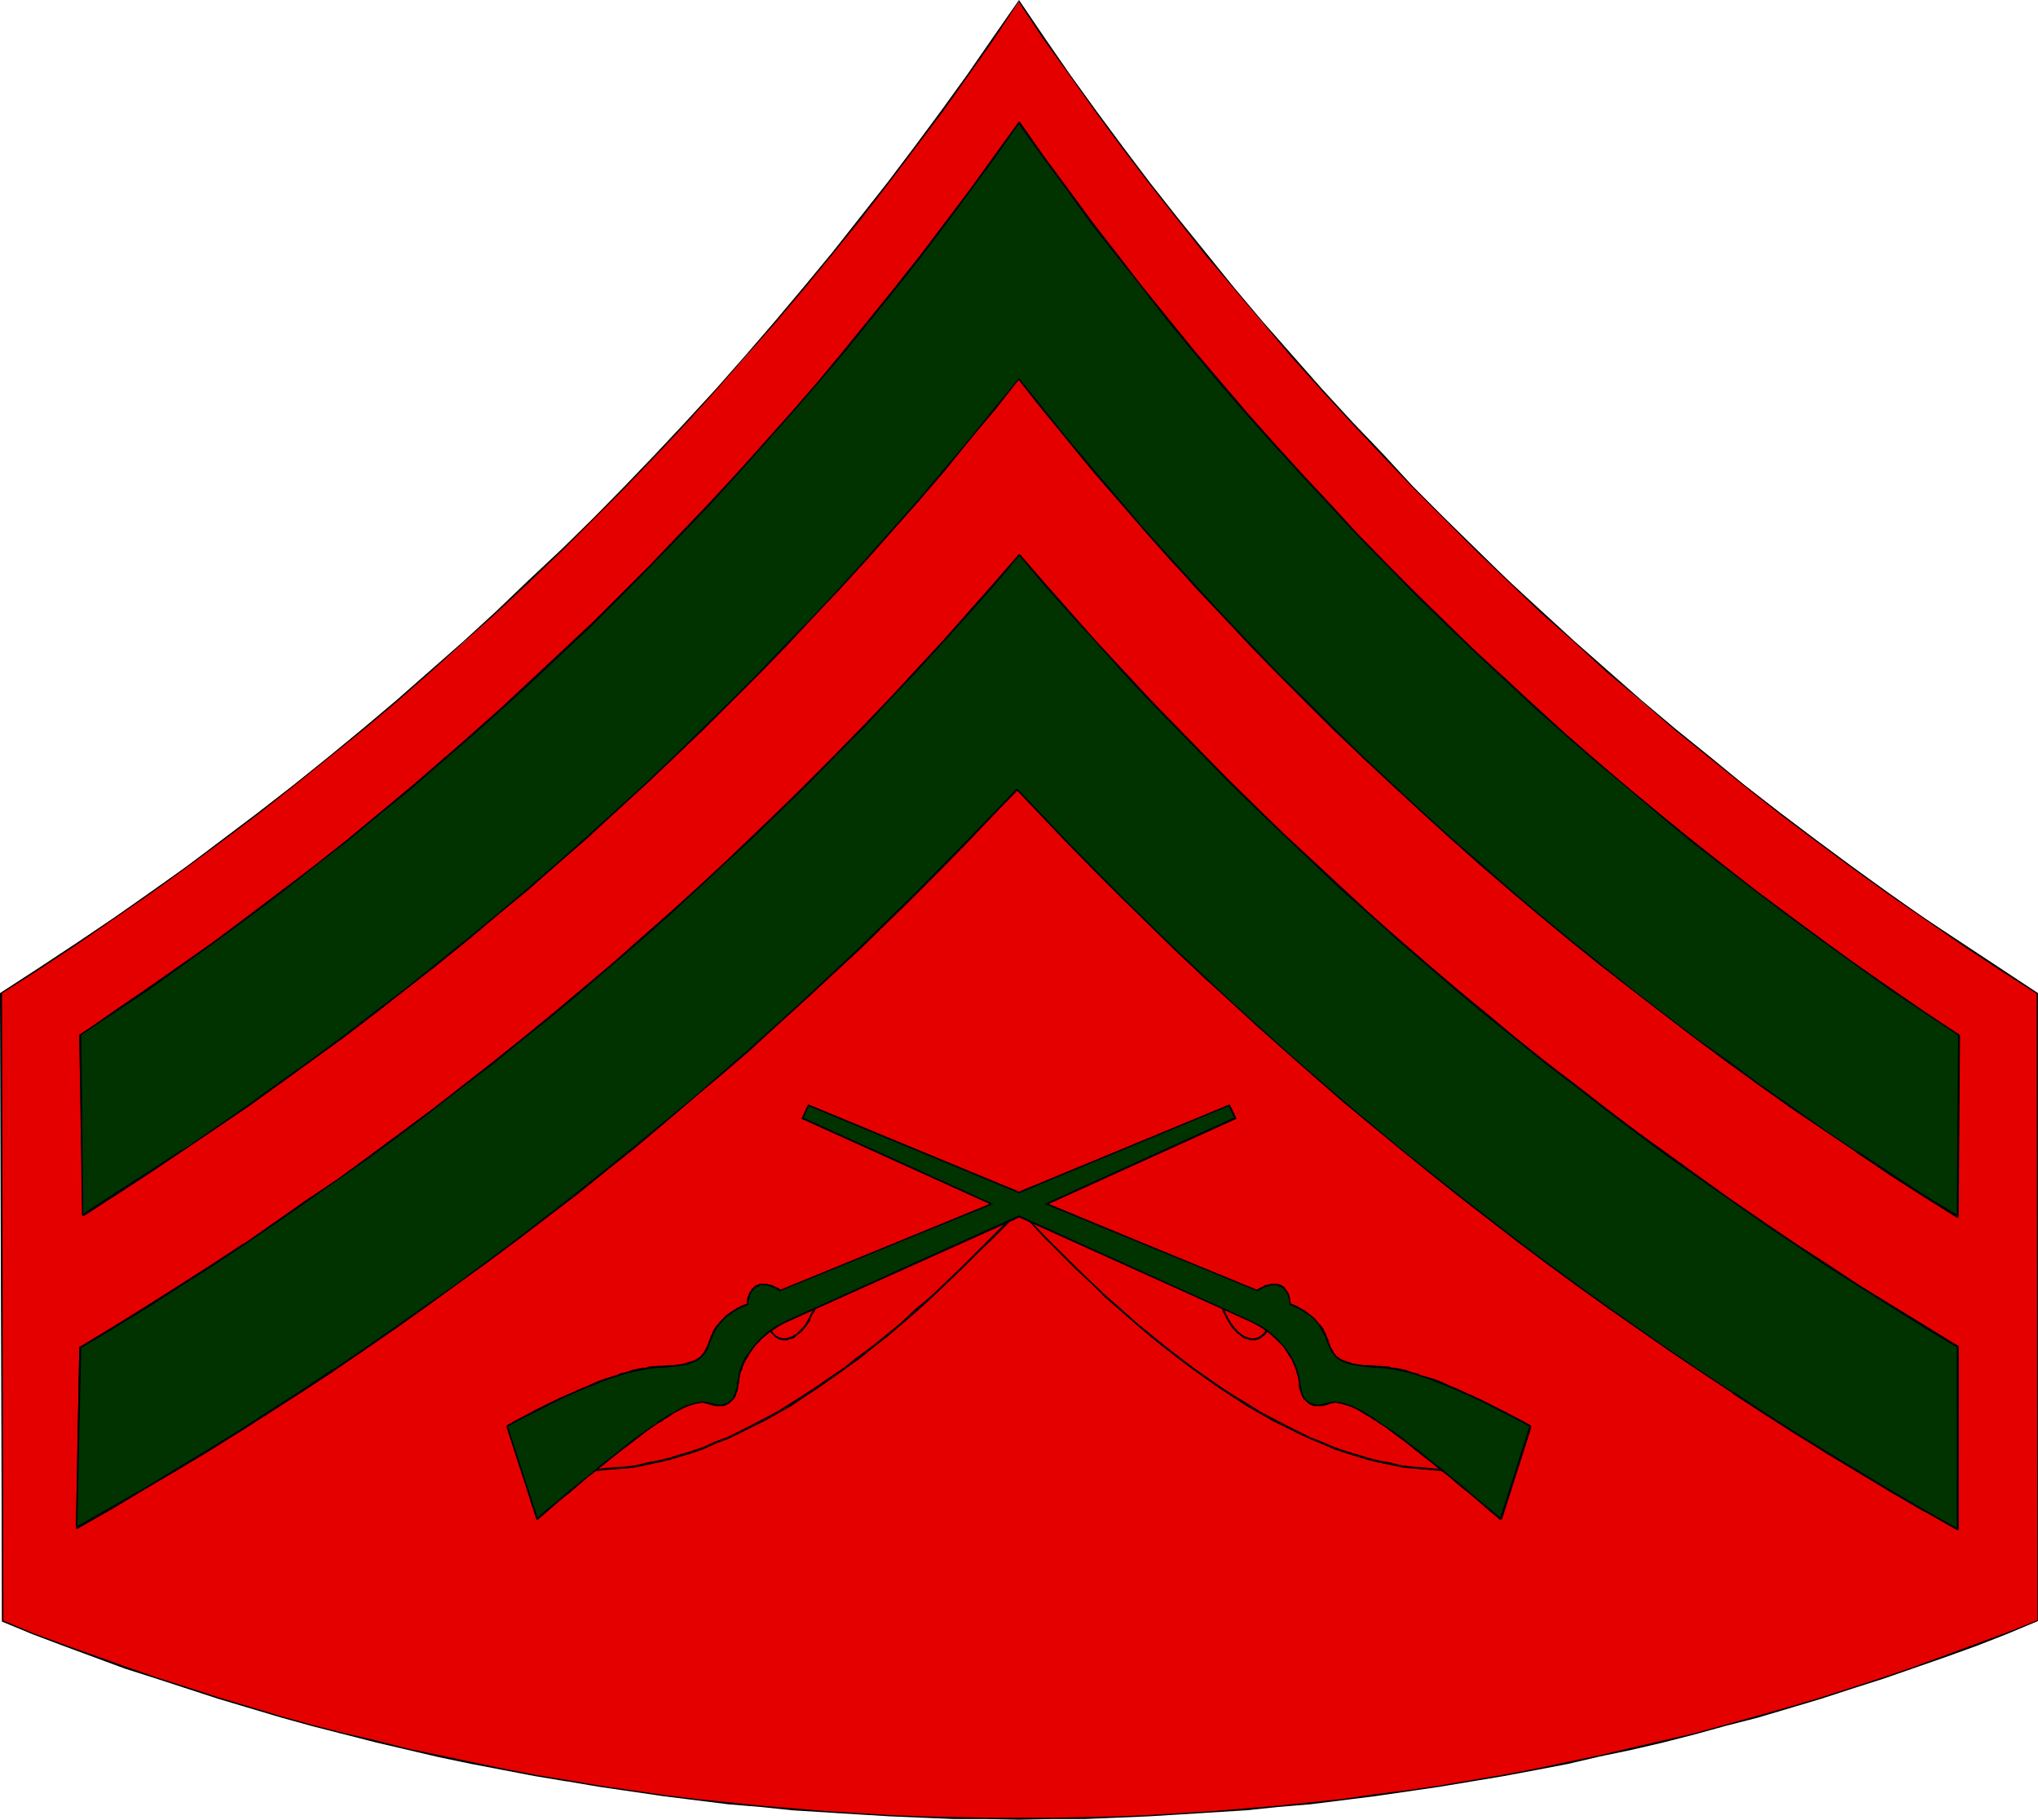 <?xml version="1.0" encoding="UTF-8" standalone="no"?>
<svg
   version="1.0"
   width="129.724mm"
   height="115.851mm"
   id="svg45"
   sodipodi:docname="Badge 066.wmf"
   xmlns:inkscape="http://www.inkscape.org/namespaces/inkscape"
   xmlns:sodipodi="http://sodipodi.sourceforge.net/DTD/sodipodi-0.dtd"
   xmlns="http://www.w3.org/2000/svg"
   xmlns:svg="http://www.w3.org/2000/svg">
  <sodipodi:namedview
     id="namedview45"
     pagecolor="#ffffff"
     bordercolor="#000000"
     borderopacity="0.25"
     inkscape:showpageshadow="2"
     inkscape:pageopacity="0.0"
     inkscape:pagecheckerboard="0"
     inkscape:deskcolor="#d1d1d1"
     inkscape:document-units="mm" />
  <defs
     id="defs1">
    <pattern
       id="WMFhbasepattern"
       patternUnits="userSpaceOnUse"
       width="6"
       height="6"
       x="0"
       y="0" />
  </defs>
  <path
     style="fill:#e50000;fill-opacity:1;fill-rule:evenodd;stroke:none"
     d="m 490.294,390.036 -7.434,2.908 -7.434,2.747 -7.434,2.747 -7.434,2.747 -7.434,2.585 -7.595,2.424 -7.595,2.424 -7.434,2.262 -7.595,2.1 -7.595,2.1 -7.595,2.1 -7.595,1.939 -7.595,1.777 -7.757,1.616 -7.595,1.616 -7.757,1.616 -7.757,1.454 -7.595,1.293 -7.757,1.293 -7.757,1.131 -7.757,1.131 -7.757,0.969 -7.757,0.808 -7.757,0.808 -7.757,0.646 -7.757,0.646 -7.757,0.485 -7.918,0.485 -7.757,0.323 -7.757,0.162 -7.757,0.162 -7.918,0.162 -7.757,-0.162 -7.757,-0.162 -7.757,-0.162 -7.757,-0.323 -7.918,-0.485 -7.757,-0.485 -7.757,-0.646 -7.757,-0.646 -7.757,-0.808 -7.757,-0.808 -7.757,-0.969 -7.757,-1.131 -7.757,-1.131 -7.595,-1.293 -7.757,-1.293 -7.757,-1.454 -7.595,-1.616 -7.595,-1.454 -7.757,-1.777 -7.595,-1.777 -7.595,-1.939 -7.595,-1.939 -7.595,-2.1 -7.595,-2.262 -7.434,-2.262 -7.595,-2.424 -7.434,-2.424 -7.434,-2.424 -14.867,-5.493 -7.434,-2.747 -7.434,-3.07 -0.162,-151.07 9.05,-5.817 8.888,-5.978 8.888,-6.14 8.888,-5.978 8.726,-6.463 8.726,-6.301 8.565,-6.624 8.403,-6.624 8.403,-6.624 8.403,-6.786 8.242,-7.109 8.08,-6.948 8.08,-7.109 7.918,-7.271 7.757,-7.432 7.757,-7.432 7.595,-7.594 7.595,-7.594 7.434,-7.755 7.434,-7.917 7.272,-7.917 7.11,-7.917 6.949,-8.24 6.949,-8.24 6.949,-8.24 6.626,-8.402 6.626,-8.563 6.464,-8.563 6.464,-8.563 6.302,-8.725 6.141,-8.886 6.141,-8.886 5.979,8.886 6.302,8.886 6.302,8.725 6.302,8.725 6.464,8.563 6.626,8.402 6.787,8.402 6.949,8.402 6.787,8.24 7.11,8.079 7.11,8.079 7.272,7.917 7.434,7.755 7.434,7.755 7.434,7.594 7.757,7.755 7.757,7.271 7.757,7.432 8.08,7.271 7.918,7.109 8.08,7.109 8.242,6.948 8.403,6.786 8.403,6.624 8.403,6.624 8.565,6.624 8.726,6.301 8.726,6.463 8.888,5.978 8.888,6.14 9.05,5.978 9.05,5.817 z"
     id="path1" />
  <path
     style="fill:#000000;fill-opacity:1;fill-rule:evenodd;stroke:none"
     d="m 490.132,390.036 v -0.162 l -7.272,2.908 -7.434,2.747 -7.434,2.747 -7.434,2.747 -7.595,2.585 -7.434,2.424 -7.595,2.424 -7.595,2.262 -7.434,2.1 -7.595,2.1 -7.595,2.1 -7.595,1.777 -7.757,1.777 -7.595,1.777 -7.757,1.616 -7.595,1.616 -7.757,1.454 -7.757,1.293 h 0.162 l -7.757,1.293 -7.757,1.131 -7.757,0.969 -7.757,1.131 -7.757,0.808 -7.757,0.808 -7.757,0.646 -7.757,0.646 -7.757,0.485 -7.918,0.485 -7.757,0.323 -7.757,0.162 -7.757,0.162 h -7.918 -7.757 l -7.757,-0.162 -7.757,-0.162 -7.757,-0.323 -7.918,-0.485 -7.757,-0.485 -7.757,-0.646 -7.757,-0.646 -7.757,-0.808 -7.757,-0.808 -7.757,-0.969 -7.757,-1.131 -7.757,-1.131 -7.595,-1.293 v 0 l -7.757,-1.293 -7.595,-1.454 -7.757,-1.616 -7.595,-1.616 -7.757,-1.616 -7.595,-1.939 -7.595,-1.777 -7.595,-1.939 -7.595,-2.1 -7.434,-2.262 -7.595,-2.262 -7.434,-2.424 -7.595,-2.424 -7.434,-2.585 -14.867,-5.332 -7.434,-2.747 -7.272,-3.07 0.162,0.162 -0.323,-151.07 -0.162,0.162 9.05,-5.817 v 0 l 9.05,-5.978 8.888,-6.14 8.888,-6.14 8.726,-6.301 8.726,-6.463 8.565,-6.463 8.403,-6.624 8.403,-6.786 8.403,-6.786 8.242,-6.948 8.08,-7.109 7.918,-7.109 8.08,-7.271 7.757,-7.271 7.757,-7.432 7.595,-7.594 7.595,-7.594 7.434,-7.755 7.434,-7.917 7.11,-7.917 7.11,-8.079 7.11,-8.079 6.949,-8.24 6.787,-8.24 6.787,-8.402 6.626,-8.563 6.464,-8.563 6.464,-8.563 6.302,-8.886 6.141,-8.725 5.979,-9.048 h -0.162 l 5.979,9.048 6.302,8.725 6.302,8.886 6.302,8.563 6.626,8.725 6.626,8.402 6.626,8.402 6.949,8.24 6.949,8.24 6.949,8.24 7.11,7.917 7.272,7.917 7.434,7.917 7.434,7.755 7.595,7.594 7.595,7.594 7.757,7.432 7.757,7.432 8.08,7.109 7.918,7.271 8.242,6.948 8.08,6.948 8.403,6.786 8.403,6.786 8.403,6.624 8.565,6.463 8.726,6.463 8.726,6.301 8.888,6.14 8.888,6.14 9.05,5.978 v 0 l 9.05,5.817 v -0.162 l 0.162,151.07 h 0.162 V 238.966 l -9.05,-5.978 v 0 l -9.05,-5.978 -9.05,-5.978 -8.726,-6.14 -8.726,-6.301 -8.726,-6.463 -8.565,-6.463 -8.565,-6.624 -8.242,-6.786 -8.403,-6.786 -8.242,-6.948 -8.08,-7.109 -8.08,-7.109 -7.918,-7.271 -7.918,-7.271 -7.595,-7.432 -7.757,-7.594 -7.595,-7.594 -7.272,-7.917 -7.434,-7.755 -7.272,-7.917 -7.11,-8.079 -7.11,-8.079 -6.949,-8.24 -6.787,-8.402 -6.787,-8.402 -6.626,-8.402 -6.464,-8.563 -6.464,-8.725 -6.302,-8.725 L 251.288,9.048 245.147,0 l -6.302,9.048 -6.141,8.886 -6.302,8.725 -6.464,8.725 -6.464,8.563 -6.626,8.402 -6.626,8.402 -6.949,8.402 -6.787,8.079 -7.11,8.24 -7.11,8.079 -7.272,7.917 -7.272,7.755 -7.434,7.755 -7.595,7.755 -7.595,7.432 -7.918,7.432 -7.757,7.432 -7.918,7.271 -8.08,7.109 -8.08,7.109 -8.242,6.948 -8.242,6.786 -8.403,6.786 -8.565,6.624 -8.565,6.463 -8.565,6.463 -8.888,6.301 -8.726,6.14 -8.888,5.978 -9.05,5.978 v 0 L 0,238.966 l 0.485,151.232 7.434,3.07 7.272,2.747 14.867,5.493 7.595,2.424 7.434,2.424 7.434,2.424 7.595,2.262 7.595,2.262 7.595,2.1 7.595,1.939 7.595,1.939 7.595,1.777 7.595,1.777 7.757,1.616 7.595,1.454 7.595,1.454 7.757,1.293 h 0.162 l 7.595,1.293 7.757,1.131 7.757,1.131 7.757,0.969 7.757,0.969 7.757,0.646 7.757,0.808 7.757,0.485 7.757,0.485 7.918,0.485 7.757,0.323 7.757,0.323 h 7.757 l 7.757,0.162 7.918,-0.162 h 7.757 l 7.757,-0.323 7.757,-0.323 7.918,-0.485 7.757,-0.485 7.757,-0.485 7.757,-0.808 7.757,-0.646 7.757,-0.969 7.757,-0.969 7.757,-1.131 7.757,-1.131 7.757,-1.293 v 0 l 7.757,-1.293 7.757,-1.454 7.595,-1.454 7.595,-1.777 7.757,-1.616 7.595,-1.777 7.595,-1.939 7.595,-2.1 7.595,-1.939 7.595,-2.262 7.595,-2.262 7.434,-2.424 7.595,-2.424 7.434,-2.585 7.434,-2.585 7.595,-2.747 7.434,-2.908 7.272,-3.07 z"
     id="path2" />
  <path
     style="fill:#000000;fill-opacity:1;fill-rule:evenodd;stroke:none"
     d="m 129.441,365.477 -7.272,-22.297 -0.323,0.162 7.272,22.297 z"
     id="path3" />
  <path
     style="fill:#000000;fill-opacity:1;fill-rule:evenodd;stroke:none"
     d="m 122.008,343.341 h 0.162 l 1.778,-0.969 1.939,-1.131 1.778,-0.969 1.778,-0.808 4.848,-2.424 1.616,-0.808 1.454,-0.646 1.454,-0.646 1.293,-0.646 1.293,-0.485 1.454,-0.485 1.131,-0.485 1.293,-0.485 1.131,-0.485 0.97,-0.323 1.131,-0.323 0.97,-0.323 0.97,-0.323 0.97,-0.323 0.97,-0.162 0.646,-0.162 1.778,-0.485 h 0.646 l 0.808,-0.162 0.646,-0.162 h 0.808 0.485 1.454 v -0.485 h -1.454 l -0.485,0.162 h -0.808 -0.808 l -0.646,0.323 h -0.646 l -1.778,0.323 -0.808,0.162 -0.97,0.323 -0.97,0.323 -0.97,0.162 -0.97,0.485 -1.131,0.323 -0.97,0.323 -1.131,0.323 -1.293,0.485 -1.131,0.485 -1.293,0.646 -1.293,0.485 -1.454,0.646 -1.293,0.646 -1.616,0.646 -1.454,0.646 -5.01,2.424 -1.778,0.969 -1.778,0.969 -1.939,0.969 -1.939,1.131 h 0.162 z"
     id="path4" />
  <path
     style="fill:#000000;fill-opacity:1;fill-rule:evenodd;stroke:none"
     d="m 159.661,329.123 1.293,-0.323 h 1.454 l 1.131,-0.162 1.131,-0.162 0.97,-0.162 0.808,-0.323 0.808,-0.323 0.646,-0.323 0.485,-0.485 0.485,-0.323 0.485,-0.485 0.323,-0.485 0.485,-0.969 0.323,-0.646 0.162,-0.485 0.323,-0.485 0.162,-0.646 0.162,-0.646 0.323,-0.485 0.323,-0.646 0.646,-1.131 0.485,-0.646 0.323,-0.646 0.808,-0.646 0.485,-0.646 0.97,-0.485 0.808,-0.646 1.131,-0.485 0.97,-0.646 1.454,-0.485 -0.162,-0.323 -1.293,0.485 -1.131,0.646 -1.131,0.485 -0.97,0.646 -0.808,0.646 -0.646,0.646 -0.646,0.646 -0.485,0.646 -0.485,0.485 -0.808,1.293 -0.162,0.646 -0.323,0.485 -0.162,0.646 -0.323,0.646 -0.162,0.646 -0.162,0.485 -0.323,0.485 -0.485,0.969 -0.323,0.323 -0.485,0.646 -0.323,0.323 -0.646,0.323 -0.485,0.323 -0.808,0.162 -0.808,0.323 -0.97,0.323 -0.97,0.162 -1.131,0.162 h -1.454 l -1.293,0.162 z"
     id="path5" />
  <path
     style="fill:#000000;fill-opacity:1;fill-rule:evenodd;stroke:none"
     d="m 180.184,313.935 v -0.969 -0.323 l 0.162,-0.323 0.162,-0.485 v -0.323 l 0.162,-0.162 0.162,-0.323 0.162,-0.323 0.162,-0.162 0.162,-0.323 0.162,-0.162 0.485,-0.323 0.162,-0.162 h 0.323 l 0.323,-0.162 0.323,-0.162 h 0.162 0.323 0.323 0.323 0.162 l 0.485,0.162 0.323,0.162 h 0.323 l 0.323,0.162 0.323,0.162 0.323,0.162 0.323,0.323 0.323,0.162 0.485,0.323 0.323,-0.323 -0.485,-0.485 -0.323,-0.162 -0.485,-0.162 -0.323,-0.162 -0.485,-0.323 h -0.162 l -0.485,-0.162 h -0.323 l -0.323,-0.162 h -0.323 -0.323 -0.323 -0.323 -0.323 l -0.323,0.162 -0.323,0.162 h -0.162 l -0.323,0.162 -0.485,0.323 -0.162,0.323 -0.323,0.162 -0.162,0.323 -0.162,0.323 -0.162,0.162 -0.162,0.485 -0.162,0.323 v 0.323 l -0.162,0.323 v 0.485 0.969 z"
     id="path6" />
  <path
     style="fill:#000000;fill-opacity:1;fill-rule:evenodd;stroke:none"
     d="m 187.941,310.865 51.066,-21.166 -45.733,-20.843 v 0.323 l 1.454,-3.07 h -0.162 l 50.581,21.004 50.742,-21.004 h -0.162 l 1.293,3.07 0.162,-0.323 -45.733,20.843 50.904,21.166 0.162,-0.323 -50.581,-21.004 v 0.323 l 45.571,-20.681 -1.616,-3.393 -50.742,21.004 h 0.162 l -50.742,-21.004 -1.616,3.393 45.571,20.681 v -0.323 l -50.742,21.004 z"
     id="path7" />
  <path
     style="fill:#000000;fill-opacity:1;fill-rule:evenodd;stroke:none"
     d="m 302.676,310.865 0.323,-0.485 h 0.323 l 0.323,-0.323 0.323,-0.162 0.323,-0.162 0.323,-0.162 0.808,-0.162 0.323,-0.162 h 0.323 0.323 0.323 0.323 0.162 l 0.323,0.162 0.485,0.162 0.162,0.162 0.485,0.323 0.162,0.162 0.162,0.323 0.323,0.323 v 0.162 l 0.162,0.162 0.162,0.323 0.162,0.323 v 0.485 l 0.162,0.323 v 0.323 0.323 l 0.162,0.646 v 0 h 0.485 v 0 l -0.323,-0.646 v -0.323 -0.485 -0.323 l -0.162,-0.323 -0.162,-0.323 -0.162,-0.485 v -0.162 l -0.323,-0.323 -0.162,-0.323 -0.162,-0.162 -0.162,-0.323 -0.485,-0.323 -0.323,-0.162 -0.646,-0.162 -0.323,-0.162 h -0.162 -0.323 -0.323 -0.323 -0.323 l -0.485,0.162 -0.646,0.162 h -0.485 l -0.162,0.323 -0.485,0.162 -0.323,0.162 -0.485,0.323 -0.323,0.323 z"
     id="path8" />
  <path
     style="fill:#000000;fill-opacity:1;fill-rule:evenodd;stroke:none"
     d="m 310.272,314.097 1.293,0.485 1.131,0.646 0.97,0.485 0.97,0.646 0.808,0.485 0.646,0.646 0.485,0.646 0.646,0.646 0.485,0.646 0.162,0.485 0.646,1.293 0.323,0.485 0.162,0.646 0.162,0.646 0.323,0.485 0.162,0.485 0.323,0.646 0.323,0.485 0.323,0.485 0.323,0.485 0.323,0.485 0.485,0.323 0.646,0.485 0.646,0.323 0.808,0.323 0.646,0.323 1.131,0.162 1.131,0.162 1.131,0.162 h 1.454 l 1.616,0.323 v -0.485 l -1.616,-0.162 h -1.454 l -1.131,-0.162 -1.131,-0.162 -0.97,-0.323 -0.808,-0.323 -0.646,-0.162 -0.646,-0.323 -0.485,-0.323 -0.485,-0.323 -0.485,-0.646 -0.323,-0.323 -0.162,-0.485 -0.323,-0.485 -0.323,-0.485 v -0.485 l -0.323,-0.646 -0.162,-0.646 -0.323,-0.646 -0.162,-0.485 -0.646,-1.293 -0.485,-0.646 -0.485,-0.485 -0.485,-0.646 -0.485,-0.646 -0.808,-0.646 -0.808,-0.646 -0.97,-0.646 -0.97,-0.485 -1.293,-0.646 -1.131,-0.485 z"
     id="path9" />
  <path
     style="fill:#000000;fill-opacity:1;fill-rule:evenodd;stroke:none"
     d="m 330.956,329.123 h 1.131 0.646 0.646 l 0.646,0.162 0.808,0.162 h 0.646 l 1.616,0.485 0.97,0.162 0.808,0.162 0.97,0.323 0.97,0.323 0.97,0.323 3.232,1.131 1.293,0.485 1.131,0.485 1.293,0.485 1.293,0.485 2.747,1.293 1.454,0.646 1.616,0.808 1.454,0.646 1.778,0.808 3.394,1.777 1.778,0.969 1.939,1.131 2.101,0.969 v -0.323 l -1.939,-1.131 -1.939,-0.969 -1.778,-0.969 -3.555,-1.777 -1.616,-0.808 -1.616,-0.808 -1.454,-0.646 -1.454,-0.646 -2.747,-1.293 -1.293,-0.485 -1.293,-0.646 -1.131,-0.485 -1.293,-0.485 -3.394,-0.969 -0.97,-0.485 -0.97,-0.162 -0.808,-0.323 -0.97,-0.323 -0.808,-0.162 -0.808,-0.162 -0.97,-0.162 h -0.646 l -0.646,-0.323 h -0.808 -0.646 l -0.646,-0.162 h -1.131 z"
     id="path10" />
  <path
     style="fill:#000000;fill-opacity:1;fill-rule:evenodd;stroke:none"
     d="m 368.124,343.18 -7.272,22.297 0.485,0.162 7.11,-22.297 z"
     id="path11" />
  <path
     style="fill:#000000;fill-opacity:1;fill-rule:evenodd;stroke:none"
     d="m 361.176,365.477 -2.747,-2.424 -2.586,-2.1 -2.262,-2.1 -2.424,-1.777 -2.262,-1.939 -2.101,-1.777 -1.939,-1.616 -1.939,-1.454 -1.778,-1.454 -1.778,-1.293 -1.616,-1.293 -1.454,-1.131 -1.454,-0.969 -1.454,-1.131 -1.293,-0.808 -1.131,-0.646 -1.131,-0.808 -0.97,-0.808 -1.131,-0.485 -0.97,-0.485 -0.808,-0.485 -0.808,-0.323 -0.808,-0.323 -0.646,-0.323 -0.646,-0.162 -1.293,-0.162 h -0.485 -1.131 l -0.485,0.162 -0.323,0.162 0.162,0.485 0.323,-0.323 h 0.485 l 0.485,-0.162 h 0.485 0.485 l 0.485,0.162 h 0.646 l 0.646,0.323 0.808,0.162 0.646,0.323 0.808,0.323 0.97,0.485 0.808,0.485 0.97,0.485 1.131,0.646 1.131,0.808 1.131,0.808 1.293,0.808 1.293,0.969 1.454,1.131 1.616,1.131 1.616,1.293 1.616,1.293 1.778,1.454 1.939,1.454 1.939,1.616 2.262,1.616 2.101,1.939 2.424,1.939 2.424,1.939 2.586,2.262 2.747,2.262 z"
     id="path12" />
  <path
     style="fill:#000000;fill-opacity:1;fill-rule:evenodd;stroke:none"
     d="m 319.321,337.525 h 0.162 -0.485 l -0.162,0.162 h -0.485 l -0.162,0.162 h -0.323 l -0.162,0.162 h -0.808 l -0.323,-0.162 h -0.485 l -0.162,-0.162 h -0.323 l -0.323,-0.162 -0.162,-0.162 -0.485,-0.323 -0.162,-0.323 -0.323,-0.162 -0.323,-0.485 v -0.162 l -0.323,-0.323 v -0.323 l -0.162,-0.323 -0.323,-0.808 v -0.323 -0.969 h -0.485 v 0.969 l 0.162,0.323 0.323,0.969 v 0.323 l 0.162,0.323 0.162,0.323 0.162,0.323 0.485,0.485 0.162,0.162 0.162,0.162 0.485,0.485 0.323,0.162 0.162,0.162 h 0.323 l 0.323,0.162 0.162,0.162 h 0.485 0.323 0.808 0.323 l 0.323,-0.162 h 0.162 l 0.485,-0.162 h 0.162 0.323 v 0 z"
     id="path13" />
  <path
     style="fill:#000000;fill-opacity:1;fill-rule:evenodd;stroke:none"
     d="m 313.019,332.839 v 0 l -0.162,-0.646 -0.162,-0.485 -0.162,-0.646 -0.162,-0.646 v -0.485 l -0.323,-0.646 -0.162,-0.646 -0.162,-0.485 -0.323,-0.646 -0.323,-0.485 -0.323,-0.485 -0.646,-1.131 -0.323,-0.485 -0.323,-0.485 -0.485,-0.485 -0.485,-0.646 -0.323,-0.323 -0.485,-0.485 -0.323,-0.485 -0.485,-0.485 -0.97,-0.808 -0.485,-0.323 -0.485,-0.485 -0.485,-0.323 -0.485,-0.323 -0.485,-0.323 -1.778,-0.969 -0.485,-0.162 -0.162,0.323 0.485,0.162 1.616,0.969 0.485,0.323 0.485,0.323 0.646,0.323 0.485,0.323 0.485,0.485 0.97,0.808 0.323,0.323 0.485,0.646 0.485,0.323 0.323,0.485 0.485,0.485 0.323,0.485 0.323,0.485 0.485,0.485 0.485,1.131 0.323,0.485 0.323,0.485 0.162,0.646 0.323,0.485 0.162,0.485 0.162,0.646 0.162,0.646 0.162,0.485 0.162,0.646 v 0.485 l 0.162,0.808 v -0.162 z"
     id="path14" />
  <path
     style="fill:#000000;fill-opacity:1;fill-rule:evenodd;stroke:none"
     d="m 301.222,317.813 -56.075,-25.367 -55.914,25.367 v 0.323 l 56.075,-25.205 h -0.162 l 55.914,25.205 z"
     id="path15" />
  <path
     style="fill:#000000;fill-opacity:1;fill-rule:evenodd;stroke:none"
     d="m 189.233,317.813 -0.646,0.162 -1.616,0.969 -0.646,0.323 -0.485,0.323 -0.485,0.323 -0.97,0.808 -0.485,0.485 -0.97,0.808 -0.323,0.485 -0.485,0.485 -0.485,0.323 -0.323,0.646 -0.485,0.485 -0.808,0.969 -0.646,1.131 -0.323,0.485 -0.162,0.485 -0.323,0.646 -0.485,1.131 -0.323,1.131 -0.485,1.777 v 0.646 h 0.485 v -0.646 l 0.323,-1.616 0.323,-1.293 0.485,-0.969 0.323,-0.646 0.162,-0.485 0.485,-0.485 0.485,-1.131 0.808,-0.969 0.323,-0.485 0.323,-0.485 0.485,-0.485 0.485,-0.323 0.323,-0.646 0.97,-0.808 0.485,-0.323 0.97,-0.808 0.646,-0.323 0.485,-0.323 0.485,-0.323 1.616,-0.969 0.485,-0.162 z"
     id="path16" />
  <path
     style="fill:#000000;fill-opacity:1;fill-rule:evenodd;stroke:none"
     d="m 177.275,332.839 v 0 l -0.162,0.323 v 0.646 0.323 l -0.162,0.323 v 0.485 l -0.162,0.323 -0.162,0.323 -0.162,0.323 -0.162,0.162 -0.323,0.485 -0.162,0.162 -0.646,0.646 -0.646,0.323 h -0.323 l -0.323,0.162 h -0.323 l -0.323,0.162 h -0.808 l -0.485,-0.162 -0.485,-0.162 -0.323,-0.162 h -0.162 v 0 l -0.162,0.485 h 0.162 v 0 h 0.323 l 0.646,0.162 0.485,0.162 h 0.808 0.323 0.485 l 0.323,-0.162 0.323,-0.162 0.808,-0.323 0.485,-0.646 0.323,-0.162 0.162,-0.323 0.162,-0.162 0.162,-0.323 0.162,-0.323 0.162,-0.323 0.162,-0.323 v -0.485 l 0.162,-0.485 0.162,-0.323 V 333.324 l 0.162,-0.323 v -0.162 z"
     id="path17" />
  <path
     style="fill:#000000;fill-opacity:1;fill-rule:evenodd;stroke:none"
     d="m 170.973,337.525 -0.97,-0.323 h -0.97 -0.646 l -1.293,0.162 -0.485,0.162 -0.808,0.323 -0.808,0.323 -0.808,0.323 -0.808,0.485 -0.97,0.485 -0.97,0.485 -1.131,0.808 -1.131,0.808 -1.131,0.646 -1.293,0.808 -1.293,1.131 -1.454,0.969 -1.616,1.131 -1.616,1.293 -1.778,1.293 -1.616,1.454 -1.939,1.454 -1.939,1.616 -2.262,1.777 -2.101,1.939 -2.424,1.777 -2.424,2.1 -2.586,2.1 -2.586,2.424 0.323,0.162 2.586,-2.262 2.586,-2.262 2.424,-1.939 2.262,-1.939 2.262,-1.939 2.101,-1.616 1.939,-1.616 1.939,-1.454 1.778,-1.454 1.778,-1.293 1.616,-1.293 1.454,-1.131 1.454,-1.131 1.293,-0.969 1.293,-0.808 1.293,-0.808 0.97,-0.808 1.131,-0.646 0.97,-0.485 0.97,-0.485 0.808,-0.485 0.808,-0.323 0.808,-0.323 0.646,-0.162 0.646,-0.323 1.131,-0.162 h 0.646 l 0.808,0.162 0.97,0.323 z"
     id="path18" />
  <path
     style="fill:#000000;fill-opacity:1;fill-rule:evenodd;stroke:none"
     d="m 471.063,367.901 v 0 l -15.675,-9.048 -7.757,-4.686 -7.595,-4.686 -7.757,-4.686 -15.19,-9.856 -7.434,-4.847 -7.595,-5.17 -7.272,-5.009 -7.434,-5.332 -7.272,-5.17 -7.272,-5.332 -7.272,-5.493 -7.11,-5.493 -7.11,-5.332 -7.11,-5.817 -14.059,-11.31 -6.949,-5.817 -6.787,-5.978 -6.787,-5.978 -6.787,-5.978 -6.626,-5.978 -6.626,-6.301 -6.626,-6.14 -12.928,-12.603 -6.464,-6.463 -6.302,-6.463 -6.302,-6.463 -6.141,-6.624 -0.162,0.323 6.141,6.463 6.302,6.624 6.302,6.463 6.302,6.301 13.09,12.764 6.464,6.14 6.787,6.14 6.626,6.14 6.787,5.978 6.787,5.978 6.787,5.817 6.949,5.817 13.898,11.472 7.11,5.655 7.11,5.493 7.11,5.493 7.272,5.332 7.272,5.332 7.272,5.332 7.434,5.17 7.434,5.17 7.434,5.009 7.595,5.009 15.19,9.856 7.595,4.847 7.595,4.524 7.918,4.686 15.675,9.048 v 0 z"
     id="path19" />
  <path
     style="fill:#000000;fill-opacity:1;fill-rule:evenodd;stroke:none"
     d="m 244.662,189.848 -6.302,6.463 -6.302,6.463 -6.302,6.463 -6.302,6.301 -12.928,12.603 -6.626,6.14 -6.464,6.14 -6.787,6.14 -6.626,5.978 -6.787,5.817 -6.787,5.978 -6.949,5.817 -6.949,5.655 -6.949,5.655 -6.949,5.655 -14.382,10.987 -7.272,5.493 -7.272,5.332 -7.272,5.17 -7.434,5.17 -14.867,10.341 -7.595,4.847 -7.595,5.009 -7.595,4.686 -7.757,4.847 -7.757,4.686 -7.757,4.686 -7.918,4.524 -7.757,4.686 v 0 l 0.162,0.323 v 0 l 7.918,-4.524 7.757,-4.686 7.757,-4.524 7.757,-4.686 7.757,-4.847 7.595,-4.847 7.595,-4.847 7.595,-5.009 15.029,-10.341 7.272,-5.17 7.272,-5.332 7.434,-5.332 7.11,-5.332 14.382,-10.987 6.949,-5.655 7.11,-5.655 6.949,-5.817 6.787,-5.817 6.949,-5.817 6.787,-5.817 6.626,-6.14 6.626,-5.978 6.626,-6.14 6.626,-6.14 12.928,-12.603 6.302,-6.301 6.302,-6.463 6.141,-6.463 6.302,-6.463 z"
     id="path20" />
  <path
     style="fill:#000000;fill-opacity:1;fill-rule:evenodd;stroke:none"
     d="m 18.746,367.739 0.808,-43.463 h -0.485 l -0.808,43.463 z"
     id="path21" />
  <path
     style="fill:#000000;fill-opacity:1;fill-rule:evenodd;stroke:none"
     d="m 19.392,324.599 7.918,-5.009 7.918,-4.847 7.918,-5.009 15.514,-10.179 7.757,-5.17 7.595,-5.332 7.595,-5.332 7.595,-5.493 7.434,-5.493 7.434,-5.493 7.272,-5.655 7.434,-5.655 7.11,-5.817 7.272,-5.978 7.11,-5.817 6.949,-6.14 7.11,-5.978 6.949,-6.301 6.787,-6.14 6.787,-6.301 6.787,-6.463 13.251,-12.926 6.626,-6.624 6.464,-6.624 6.464,-6.624 6.302,-6.786 6.141,-6.948 6.302,-6.786 6.141,-7.109 6.141,-6.948 -0.323,-0.162 -6.141,6.948 -6.141,6.948 -6.141,6.948 -6.302,6.786 -6.302,6.786 -6.464,6.786 -6.464,6.624 -6.464,6.624 -13.413,12.926 -6.626,6.301 -6.787,6.301 -6.949,6.301 -6.949,6.14 -6.949,6.14 -7.11,5.978 -7.11,5.978 -7.11,5.817 -7.272,5.817 -7.272,5.655 -7.434,5.817 -7.434,5.493 -7.434,5.493 -7.434,5.493 -7.757,5.17 -7.595,5.332 -7.595,5.332 -15.675,10.017 -7.918,5.009 -7.757,4.847 -7.918,4.847 z"
     id="path22" />
  <path
     style="fill:#000000;fill-opacity:1;fill-rule:evenodd;stroke:none"
     d="m 245.147,133.62 5.979,6.948 6.141,6.948 6.302,6.948 6.141,6.948 6.302,6.624 6.464,6.786 6.464,6.624 6.626,6.624 6.464,6.301 6.787,6.624 6.626,6.301 6.787,6.301 6.949,6.301 6.949,5.978 6.949,6.14 7.11,6.14 6.949,5.817 7.272,5.817 7.11,5.817 7.434,5.817 7.272,5.655 7.434,5.493 7.434,5.493 7.595,5.493 7.595,5.332 7.595,5.17 7.757,5.332 7.757,5.009 7.757,5.17 7.918,5.009 7.757,4.847 8.242,4.847 0.162,-0.323 -8.08,-5.009 -7.918,-4.847 -7.918,-4.847 -7.757,-5.17 -7.757,-5.009 -7.595,-5.17 -7.757,-5.332 -7.434,-5.332 -7.595,-5.493 -7.434,-5.332 -7.434,-5.655 -7.272,-5.655 -7.434,-5.655 -7.272,-5.817 -7.11,-5.978 -7.11,-5.817 -6.949,-5.978 -7.11,-6.14 -6.949,-6.14 -6.787,-6.301 -6.787,-6.301 -6.787,-6.301 -6.626,-6.463 -6.626,-6.463 -6.464,-6.624 -6.464,-6.624 -6.464,-6.624 -6.302,-6.786 -6.302,-6.786 -6.141,-6.948 -6.141,-6.948 -5.979,-6.948 z"
     id="path23" />
  <path
     style="fill:#000000;fill-opacity:1;fill-rule:evenodd;stroke:none"
     d="m 470.902,324.114 -0.162,43.948 h 0.485 v -43.948 z"
     id="path24" />
  <path
     style="fill:#000000;fill-opacity:1;fill-rule:evenodd;stroke:none"
     d="m 471.063,292.608 -8.242,-5.17 -7.918,-5.17 -8.08,-5.17 -7.757,-5.332 -7.918,-5.493 -7.918,-5.493 -7.595,-5.655 -7.595,-5.493 -7.757,-5.978 -15.029,-11.633 -7.272,-5.978 -7.434,-6.14 -7.272,-5.978 -7.11,-6.301 -7.11,-6.301 -7.11,-6.301 -6.949,-6.463 -13.736,-13.087 -13.413,-13.411 -6.626,-6.786 -6.626,-6.786 -6.464,-7.109 -6.302,-6.948 -6.302,-7.109 -6.302,-7.109 -6.141,-7.271 -6.141,-7.271 -5.979,-7.271 -5.818,-7.432 -0.162,0.323 5.818,7.271 5.979,7.432 5.979,7.271 6.302,7.271 6.141,7.109 6.302,7.109 6.464,6.948 6.464,6.948 6.464,6.948 6.626,6.786 13.413,13.411 13.898,13.087 6.949,6.301 7.11,6.463 6.949,6.301 7.272,6.14 7.272,6.14 7.272,6.14 7.434,5.978 15.029,11.633 7.595,5.817 7.595,5.655 7.757,5.493 7.757,5.655 7.918,5.332 7.918,5.332 7.918,5.493 8.08,5.17 8.242,5.17 z"
     id="path25" />
  <path
     style="fill:#000000;fill-opacity:1;fill-rule:evenodd;stroke:none"
     d="m 244.985,90.965 -5.979,7.432 -5.979,7.271 -6.141,7.432 -6.141,7.109 -6.302,7.109 -6.141,7.109 -12.928,14.057 -6.626,6.786 -6.464,6.786 -6.787,6.624 -6.626,6.786 -6.949,6.463 -6.787,6.624 -6.949,6.301 -7.11,6.463 -7.11,6.301 -7.11,6.14 -7.272,6.14 -7.272,5.978 -7.272,5.978 -7.434,5.978 -7.595,5.655 -7.434,5.817 -7.757,5.655 -15.352,11.149 -7.757,5.332 -7.918,5.17 -7.918,5.332 -8.08,5.17 -7.918,5.17 0.323,0.323 7.918,-5.17 7.918,-5.17 7.918,-5.332 7.918,-5.332 7.918,-5.332 15.352,-11.149 7.595,-5.493 7.595,-5.817 7.434,-5.817 7.434,-5.817 7.434,-5.978 7.272,-6.14 7.272,-5.978 7.11,-6.301 7.11,-6.14 6.949,-6.463 6.949,-6.463 6.949,-6.463 6.787,-6.624 6.787,-6.624 6.626,-6.624 6.626,-6.786 6.464,-6.948 12.928,-13.895 6.302,-7.109 6.302,-7.109 6.141,-7.271 5.979,-7.271 5.979,-7.432 5.979,-7.271 z"
     id="path26" />
  <path
     style="fill:#000000;fill-opacity:1;fill-rule:evenodd;stroke:none"
     d="m 20.2,292.446 -0.646,-43.463 h -0.485 l 0.808,43.463 z"
     id="path27" />
  <path
     style="fill:#000000;fill-opacity:1;fill-rule:evenodd;stroke:none"
     d="m 19.392,249.306 v -0.162 l 8.242,-5.493 8.242,-5.655 16.16,-11.472 7.918,-5.978 7.918,-5.978 7.757,-5.978 7.757,-6.14 7.595,-6.301 7.595,-6.301 7.595,-6.301 7.434,-6.624 7.434,-6.624 7.272,-6.624 14.382,-13.572 6.949,-6.948 6.949,-7.109 6.949,-7.109 6.787,-7.109 6.787,-7.271 6.626,-7.271 6.464,-7.432 6.464,-7.594 6.464,-7.594 6.302,-7.594 6.141,-7.755 6.141,-7.755 5.979,-7.917 5.979,-8.079 11.635,-15.996 -0.162,-0.323 -11.635,16.157 -5.979,7.917 -5.979,7.917 -6.141,7.755 -6.302,7.755 -6.302,7.755 -6.302,7.594 -6.464,7.432 -6.626,7.432 -6.626,7.432 -6.626,7.271 -6.949,7.109 -6.787,7.109 -6.949,6.948 -7.11,7.109 -14.382,13.411 -7.272,6.786 -7.272,6.463 -7.434,6.624 -7.595,6.463 -7.595,6.301 -7.595,6.301 -7.757,6.14 -7.918,5.978 -7.918,5.978 -7.918,5.978 -16.16,11.31 -8.242,5.655 -8.08,5.655 v -0.162 z"
     id="path28" />
  <path
     style="fill:#000000;fill-opacity:1;fill-rule:evenodd;stroke:none"
     d="m 245.147,29.568 5.656,8.079 5.818,7.917 5.979,8.079 5.979,7.917 6.141,7.755 6.141,7.755 6.302,7.594 6.464,7.594 6.464,7.432 6.464,7.432 6.626,7.432 6.787,7.271 6.787,7.109 6.949,7.109 6.787,7.109 7.11,6.948 7.272,6.786 7.11,6.786 7.272,6.624 7.434,6.624 7.434,6.463 7.595,6.463 7.595,6.301 7.757,6.463 7.757,5.978 7.757,6.14 7.918,5.978 7.918,5.817 8.08,5.817 8.08,5.817 8.242,5.493 8.403,5.655 v 0 l 0.162,-0.323 v 0 l -8.242,-5.493 -8.242,-5.655 -8.08,-5.655 -8.08,-5.817 -8.08,-5.978 -7.757,-5.817 -7.918,-6.14 -7.757,-6.14 -7.757,-6.301 -7.595,-6.301 -7.595,-6.463 -7.434,-6.463 -7.272,-6.624 -7.272,-6.786 -7.272,-6.624 -7.11,-6.948 -7.11,-6.948 -6.949,-6.948 -6.949,-7.109 -6.626,-7.271 -6.787,-7.271 -6.626,-7.271 -6.626,-7.432 -6.464,-7.594 -6.464,-7.594 -6.141,-7.594 -6.302,-7.755 -5.979,-7.755 -6.141,-7.917 -5.818,-7.917 -5.979,-8.079 -5.656,-8.079 z"
     id="path29" />
  <path
     style="fill:#000000;fill-opacity:1;fill-rule:evenodd;stroke:none"
     d="m 471.063,249.145 -0.323,43.625 h 0.485 l 0.323,-43.625 z"
     id="path30" />
  <path
     style="fill:#000000;fill-opacity:1;fill-rule:evenodd;stroke:none"
     d="m 195.859,314.905 -0.485,0.808 -0.323,0.646 -0.323,0.646 -0.323,0.646 -0.323,0.485 -0.646,1.131 -0.323,0.485 -0.485,0.323 -0.323,0.485 -0.808,0.646 -0.808,0.323 -0.323,0.162 -0.323,0.162 -0.485,0.162 h -0.323 -0.97 -0.646 l -0.646,-0.323 -0.162,-0.162 -0.323,-0.323 h -0.162 l -0.162,-0.323 -0.323,-0.323 -0.162,-0.323 v -0.162 l -0.323,0.162 v 0 0.162 l 0.323,0.485 0.162,0.162 0.323,0.323 0.162,0.162 0.162,0.162 0.485,0.323 0.485,0.323 h 0.323 l 0.485,0.162 h 1.131 l 0.323,-0.162 0.485,-0.162 h 0.323 l 0.485,-0.162 0.646,-0.646 0.808,-0.646 0.485,-0.323 0.323,-0.485 0.323,-0.323 0.808,-1.131 0.485,-0.646 0.162,-0.646 0.323,-0.808 0.485,-0.646 0.323,-0.646 z"
     id="path31" />
  <path
     style="fill:#000000;fill-opacity:1;fill-rule:evenodd;stroke:none"
     d="m 143.501,354.005 2.262,-0.323 2.424,-0.162 2.424,-0.162 2.586,-0.323 5.171,-1.131 2.747,-0.646 2.747,-0.808 2.747,-0.808 2.747,-0.969 2.747,-1.293 3.07,-1.131 2.909,-1.454 2.909,-1.454 3.07,-1.454 3.07,-1.777 3.232,-1.777 3.07,-2.1 3.232,-2.1 3.232,-2.262 3.394,-2.424 3.394,-2.424 3.394,-2.747 3.555,-2.747 3.394,-2.908 3.555,-3.07 3.555,-3.231 3.555,-3.393 3.717,-3.555 3.717,-3.716 3.878,-3.716 3.878,-3.878 -0.323,-0.323 -3.878,3.878 -3.717,3.878 -3.717,3.716 -3.717,3.555 -3.717,3.231 -3.555,3.231 -3.555,3.07 -3.394,2.908 -3.555,2.747 -3.394,2.747 -3.394,2.585 -3.232,2.262 -3.232,2.262 -3.232,2.1 -3.232,1.939 -2.909,1.939 -3.232,1.616 -3.07,1.616 -2.909,1.454 -2.909,1.454 -2.909,1.131 -2.909,1.131 -2.747,0.969 -2.747,0.969 -2.747,0.808 -2.586,0.646 -2.747,0.485 -2.424,0.485 -2.586,0.485 -2.424,0.162 -2.424,0.162 -2.262,0.162 z"
     id="path32" />
  <path
     style="fill:#000000;fill-opacity:1;fill-rule:evenodd;stroke:none"
     d="m 247.733,294.062 3.555,3.878 3.878,3.716 3.717,3.716 3.717,3.555 3.394,3.393 3.717,3.231 3.555,3.07 3.394,2.908 3.555,2.747 3.394,2.747 3.232,2.424 3.394,2.424 3.232,2.262 3.232,2.1 3.232,2.1 3.232,1.777 2.909,1.777 3.07,1.454 2.909,1.454 3.07,1.454 2.909,1.131 2.747,1.293 2.909,0.969 2.747,0.808 2.586,0.808 2.747,0.646 5.171,1.131 2.586,0.323 2.586,0.162 4.848,0.485 v -0.485 l -4.848,-0.323 -2.586,-0.162 -2.586,-0.485 -2.424,-0.485 -2.586,-0.485 -2.747,-0.646 -2.586,-0.808 -2.747,-0.969 -2.909,-0.969 -2.747,-1.131 -3.07,-1.131 -2.909,-1.454 -2.909,-1.454 -3.07,-1.616 -3.07,-1.616 -3.07,-1.939 -3.232,-1.939 -3.07,-2.1 -3.394,-2.262 -3.232,-2.262 -3.394,-2.585 -3.394,-2.747 -3.394,-2.747 -3.555,-2.908 -3.555,-3.07 -3.555,-3.231 -3.555,-3.231 -3.555,-3.555 -3.878,-3.716 -3.717,-3.878 -3.717,-3.878 z"
     id="path33" />
  <path
     style="fill:#000000;fill-opacity:1;fill-rule:evenodd;stroke:none"
     d="m 304.777,320.075 v 0 l -0.162,0.162 -0.162,0.323 -0.323,0.323 -0.162,0.323 h -0.323 l -0.162,0.323 -0.323,0.162 -0.323,0.162 -0.162,0.162 h -0.485 -0.162 -1.131 -0.323 l -0.323,-0.162 -0.485,-0.162 -0.323,-0.162 -0.323,-0.162 -0.485,-0.162 -0.646,-0.646 -0.808,-0.808 -0.323,-0.485 -0.808,-1.131 -0.646,-1.131 -0.323,-0.646 -0.323,-0.646 -0.162,-0.808 -0.485,0.162 0.162,0.646 0.485,0.646 0.323,0.808 0.646,1.293 0.808,1.131 0.323,0.323 0.808,0.808 0.808,0.646 0.323,0.323 0.485,0.323 0.323,0.162 h 0.485 l 0.323,0.162 0.485,0.162 h 1.131 l 0.323,-0.162 h 0.323 l 0.323,-0.162 0.323,-0.162 0.323,-0.323 0.323,-0.162 0.162,-0.162 0.323,-0.323 0.162,-0.162 0.323,-0.485 0.162,-0.162 v 0 z"
     id="path34" />
  <path
     style="fill:#003300;fill-opacity:1;fill-rule:evenodd;stroke:none"
     d="m 129.118,365.477 -7.11,-22.297 3.878,-2.1 3.555,-1.777 3.394,-1.777 3.07,-1.454 2.909,-1.293 2.586,-1.131 2.586,-0.969 2.262,-0.969 2.262,-0.646 1.939,-0.646 1.778,-0.485 1.616,-0.323 1.616,-0.323 1.454,-0.162 1.293,-0.162 1.293,-0.162 h 1.454 l 1.454,-0.162 1.131,-0.162 1.131,-0.162 0.97,-0.162 0.808,-0.323 0.646,-0.323 0.646,-0.323 0.97,-0.808 0.808,-0.808 0.646,-0.969 0.323,-1.131 0.485,-1.131 0.162,-0.646 0.323,-0.485 0.646,-1.293 0.808,-1.293 1.131,-1.131 0.646,-0.646 0.808,-0.646 0.808,-0.646 1.131,-0.646 1.131,-0.485 1.293,-0.646 v -0.808 l 0.162,-0.808 0.323,-0.646 0.162,-0.646 0.485,-0.485 0.323,-0.485 0.485,-0.323 0.485,-0.323 0.646,-0.162 h 0.646 0.485 l 0.808,0.162 0.646,0.162 0.646,0.323 0.808,0.323 0.646,0.485 50.904,-20.843 -45.41,-20.52 1.293,-3.231 50.742,21.004 50.581,-21.004 1.454,3.231 -45.41,20.52 50.742,20.843 0.646,-0.485 0.808,-0.323 0.646,-0.323 0.808,-0.162 0.646,-0.162 h 0.646 0.646 l 0.485,0.162 0.485,0.323 0.485,0.323 0.485,0.485 0.323,0.485 0.323,0.646 0.323,1.454 v 0.808 l 1.293,0.646 1.293,0.485 0.97,0.646 0.808,0.646 0.808,0.646 0.646,0.646 1.293,1.131 0.808,1.293 0.485,1.293 0.323,0.485 0.162,0.646 0.485,1.131 0.485,1.131 0.646,0.969 0.646,0.808 1.131,0.808 0.485,0.323 0.808,0.323 0.808,0.323 0.97,0.162 1.131,0.162 1.131,0.162 1.293,0.162 h 1.616 l 1.131,0.162 1.454,0.162 1.293,0.162 1.616,0.323 1.778,0.323 1.778,0.485 1.939,0.646 2.101,0.646 2.424,0.969 2.424,0.969 2.747,1.131 2.747,1.293 3.232,1.454 3.232,1.777 3.717,1.777 3.717,2.1 -7.11,22.297 -2.747,-2.262 -2.586,-2.1 -2.424,-2.1 -2.262,-1.939 -2.262,-1.777 -2.101,-1.777 -1.939,-1.616 -1.939,-1.454 -1.778,-1.454 -1.778,-1.293 -1.616,-1.293 -1.454,-1.131 -1.454,-0.969 -1.293,-0.969 -1.293,-0.969 -1.131,-0.808 -1.293,-0.646 -0.97,-0.646 -0.97,-0.646 -0.97,-0.485 -1.778,-0.808 -1.454,-0.485 -1.293,-0.323 -0.97,-0.162 -0.97,0.162 -0.97,0.162 -1.131,0.323 -0.97,0.162 -1.131,-0.162 -0.97,-0.323 -0.808,-0.646 -0.485,-0.485 -0.323,-0.646 -0.323,-0.485 -0.162,-0.808 -0.162,-0.808 -0.162,-0.969 -0.162,-1.131 -0.323,-1.131 -0.323,-1.293 -0.485,-1.131 -0.485,-1.131 -0.646,-0.969 -1.454,-2.1 -1.616,-1.777 -1.939,-1.616 -2.101,-1.454 -2.101,-1.131 -55.914,-25.367 -56.075,25.367 -2.101,1.131 -2.101,1.454 -1.778,1.616 -1.778,1.777 -1.454,2.1 -0.485,0.969 -0.646,1.131 -0.485,1.131 -0.323,1.293 -0.162,1.131 -0.162,1.131 -0.162,0.969 -0.162,0.808 -0.323,0.808 -0.162,0.485 -0.485,0.646 -0.323,0.485 -0.808,0.646 -0.97,0.323 -1.131,0.162 -1.131,-0.162 -0.97,-0.323 -0.97,-0.162 -0.97,-0.162 -1.131,0.162 -1.293,0.323 -1.454,0.485 -1.616,0.808 -0.97,0.485 -1.131,0.646 -0.97,0.646 -1.131,0.646 -1.131,0.808 -1.293,0.969 -1.454,0.969 -1.293,0.969 -1.616,1.131 -1.616,1.293 -1.616,1.293 -1.778,1.454 -1.939,1.454 -2.101,1.616 -2.101,1.777 -2.262,1.777 -2.262,1.939 -2.424,2.1 -2.586,2.1 z"
     id="path35" />
  <path
     style="fill:#000000;fill-opacity:1;fill-rule:evenodd;stroke:none"
     d="m 129.118,365.315 0.323,0.162 -7.272,-22.297 -0.162,0.162 3.878,-2.1 3.555,-1.777 3.394,-1.777 3.07,-1.454 2.909,-1.293 2.747,-1.131 2.424,-0.969 2.424,-0.969 2.101,-0.646 1.939,-0.646 1.939,-0.485 1.616,-0.323 1.616,-0.323 h -0.162 l 1.454,-0.162 1.293,-0.162 h 1.293 l 1.454,-0.162 1.454,-0.162 1.131,-0.162 1.131,-0.162 v 0 l 0.97,-0.162 0.808,-0.323 0.808,-0.323 v 0 l 0.646,-0.323 v 0 l 0.97,-0.808 0.808,-0.969 0.646,-0.969 0.323,-1.131 0.485,-1.131 0.323,-0.646 0.162,-0.485 0.646,-1.293 -0.162,0.162 0.97,-1.293 1.131,-1.293 0.646,-0.646 0.808,-0.485 0.808,-0.646 v 0 l 1.131,-0.646 h -0.162 l 1.131,-0.485 1.454,-0.646 v -0.969 0 l 0.323,-0.646 0.162,-0.808 0.323,-0.485 h -0.162 l 0.485,-0.485 0.323,-0.485 0.485,-0.323 h -0.162 l 0.646,-0.162 0.485,-0.323 v 0 h 0.646 0.485 v 0 l 0.646,0.162 0.646,0.162 0.808,0.323 0.808,0.323 h -0.162 l 0.808,0.485 51.389,-21.004 -45.894,-20.843 0.162,0.323 1.293,-3.07 h -0.162 l 50.742,21.004 50.581,-21.004 h -0.162 l 1.454,3.07 v -0.323 l -45.733,20.843 51.227,21.004 0.808,-0.485 v 0 l 0.646,-0.323 0.808,-0.323 0.646,-0.162 0.646,-0.162 v 0 h 0.646 0.646 -0.162 l 0.646,0.323 0.485,0.162 v 0 l 0.485,0.323 0.323,0.485 0.323,0.485 v 0 l 0.323,0.485 0.323,1.454 v 0 l 0.162,0.969 1.293,0.646 1.131,0.485 v 0 l 0.97,0.646 v 0 l 0.97,0.646 0.808,0.485 0.646,0.646 1.131,1.293 v 0 l 0.646,1.293 v -0.162 l 0.646,1.293 0.323,0.485 0.162,0.646 0.485,1.131 0.485,1.131 0.485,0.969 h 0.162 l 0.646,0.969 1.131,0.808 v 0 l 0.646,0.323 v 0 l 0.808,0.323 0.808,0.323 0.97,0.162 v 0 l 1.131,0.162 1.131,0.162 1.293,0.162 1.616,0.162 h 1.131 l 1.454,0.162 1.293,0.162 v 0 l 1.616,0.323 1.616,0.323 1.939,0.485 1.939,0.646 2.101,0.646 2.262,0.969 2.586,0.969 2.586,1.131 2.909,1.293 3.07,1.454 3.394,1.777 3.555,1.777 3.878,2.1 -0.162,-0.162 -7.11,22.297 0.323,-0.162 -2.747,-2.262 -2.586,-2.1 -2.424,-2.1 -2.262,-1.939 -2.262,-1.777 -2.101,-1.777 -2.101,-1.616 -1.778,-1.454 -1.778,-1.454 -1.778,-1.293 -1.616,-1.293 -1.454,-1.131 -1.454,-0.969 -1.454,-0.969 -1.293,-0.808 -1.131,-0.808 v -0.162 l -1.131,-0.646 -0.97,-0.646 h -0.162 l -0.97,-0.646 -0.97,-0.485 -1.616,-0.808 -1.454,-0.485 -1.293,-0.323 h -0.162 l -0.97,-0.162 -0.97,0.162 h -0.162 l -0.97,0.162 -0.97,0.323 v 0 l -0.97,0.162 -1.131,-0.162 v 0 l -0.97,-0.323 h 0.162 l -0.97,-0.646 -0.323,-0.485 v 0.162 l -0.323,-0.646 -0.323,-0.646 -0.162,-0.646 -0.162,-0.808 v 0 l -0.162,-0.969 -0.162,-1.131 v 0 l -0.323,-1.293 -0.323,-1.131 -0.485,-1.131 -0.485,-1.131 v 0 l -0.646,-1.131 v 0 l -1.454,-1.939 -1.778,-1.939 -1.778,-1.616 -2.101,-1.454 v 0 l -2.262,-1.131 -55.914,-25.367 -56.075,25.367 -2.101,1.131 h -0.162 l -2.101,1.454 -1.778,1.616 -1.778,1.939 -1.293,1.939 h -0.162 l -0.646,1.131 v 0 l -0.485,1.131 -0.485,1.131 -0.323,1.131 -0.162,1.293 v 0 l -0.323,1.131 v 0.969 0 l -0.323,0.808 -0.162,0.646 -0.323,0.646 h 0.162 l -0.323,0.485 -0.485,0.485 -0.808,0.646 v 0 l -0.97,0.323 h 0.162 l -1.131,0.162 -1.131,-0.162 h 0.162 l -1.131,-0.323 -0.808,-0.162 h -0.162 l -0.97,-0.162 -1.131,0.162 v 0 l -1.293,0.323 -1.616,0.485 -1.616,0.808 -0.808,0.485 -0.97,0.969 0.97,-0.646 0.97,-0.485 1.616,-0.808 1.454,-0.485 1.293,-0.323 v 0 l 1.131,-0.162 0.97,0.162 v 0 l 0.808,0.323 1.131,0.323 v 0 h 1.131 1.131 l 0.97,-0.485 0.97,-0.808 0.323,-0.323 0.485,-0.646 0.162,-0.646 0.323,-0.646 0.162,-0.808 v -0.162 l 0.162,-0.969 0.162,-1.131 v 0 l 0.162,-1.131 0.485,-1.131 0.323,-1.131 0.646,-1.131 v 0 l 0.485,-0.969 v 0 l 1.454,-2.1 1.616,-1.777 1.939,-1.616 2.101,-1.454 h -0.162 l 2.262,-1.131 55.914,-25.367 h -0.162 l 56.075,25.367 2.101,1.131 v 0 l 2.101,1.454 1.778,1.616 1.778,1.777 1.293,2.1 v 0 l 0.646,0.969 v 0 l 0.485,1.131 0.485,1.131 0.323,1.131 0.323,1.131 v 0 l 0.162,1.131 v 0.969 0.162 l 0.323,0.808 0.162,0.646 0.323,0.646 0.323,0.646 0.485,0.323 0.808,0.808 1.131,0.485 h 1.131 0.97 v 0 l 1.131,-0.323 0.97,-0.323 v 0 l 0.97,-0.162 0.97,0.162 v 0 l 1.293,0.323 1.454,0.485 1.778,0.808 0.808,0.485 0.97,0.646 v 0 l 1.131,0.646 1.131,0.808 v -0.162 l 1.131,0.808 1.293,0.808 1.293,0.969 1.454,1.131 1.616,1.131 1.454,1.131 1.778,1.454 1.778,1.293 1.939,1.616 1.939,1.616 2.101,1.616 2.262,1.939 2.424,1.939 2.262,1.939 2.586,2.262 2.909,2.424 7.272,-22.62 -3.878,-2.262 -3.555,-1.777 -3.394,-1.777 -3.07,-1.454 -2.909,-1.293 -2.747,-1.131 -2.424,-1.131 -2.262,-0.808 -2.262,-0.646 -1.939,-0.646 -1.778,-0.485 -1.616,-0.485 -1.616,-0.162 h -0.162 l -1.293,-0.323 h -1.454 l -1.131,-0.162 h -1.616 l -1.293,-0.162 -1.131,-0.162 -1.131,-0.162 v 0 l -0.808,-0.323 -0.97,-0.162 -0.646,-0.323 v 0 l -0.646,-0.323 v 0 l -0.97,-0.646 -0.808,-0.969 h 0.162 l -0.646,-0.969 -0.485,-0.969 -0.323,-1.293 -0.323,-0.485 -0.162,-0.646 -0.646,-1.131 v -0.162 l -0.808,-1.131 h -0.162 l -1.131,-1.293 -0.646,-0.646 -0.808,-0.646 -0.808,-0.646 v 0 l -1.131,-0.646 v 0 l -1.131,-0.646 -1.293,-0.485 0.162,0.162 -0.162,-0.808 v -0.162 l -0.323,-1.454 -0.323,-0.485 v 0 l -0.485,-0.646 -0.323,-0.485 -0.485,-0.323 -0.485,-0.323 -0.646,-0.162 h -0.646 -0.646 l -0.808,0.162 -0.646,0.162 -0.646,0.323 -0.808,0.323 v 0 l -0.808,0.485 h 0.162 l -50.742,-20.843 v 0.323 l 45.571,-20.681 -1.616,-3.393 -50.742,21.004 h 0.162 l -50.742,-21.004 -1.616,3.393 45.733,20.681 v -0.323 l -50.904,20.843 h 0.162 l -0.646,-0.485 h -0.162 l -0.646,-0.323 -0.808,-0.323 -0.646,-0.162 -0.808,-0.162 h -0.485 -0.646 l -0.646,0.162 -0.646,0.323 -0.323,0.323 -0.485,0.485 -0.323,0.646 h -0.162 l -0.162,0.485 -0.323,0.808 -0.162,0.646 v 0.162 0.808 l 0.162,-0.162 -1.293,0.485 -1.293,0.646 v 0 l -0.97,0.646 v 0 l -0.97,0.646 -0.808,0.646 -0.646,0.646 -1.131,1.293 -0.808,1.131 v 0.162 l -0.646,1.131 -0.323,0.646 -0.162,0.485 -0.485,1.293 -0.485,0.969 -0.485,0.969 v 0 l -0.808,0.969 -0.97,0.646 v 0 l -0.485,0.323 v 0 l -0.808,0.323 -0.808,0.162 -0.97,0.323 h 0.162 l -1.131,0.162 -1.131,0.162 -1.454,0.162 h -1.454 l -1.293,0.162 h -1.293 l -1.454,0.323 v 0 l -1.616,0.162 -1.616,0.485 -1.939,0.485 -1.939,0.646 -2.101,0.646 -2.262,0.808 -2.586,1.131 -2.747,1.131 -2.909,1.293 -3.07,1.454 -3.232,1.777 -3.717,1.777 -3.878,2.262 7.272,22.62 z"
     id="path36" />
  <path
     style="fill:#000000;fill-opacity:1;fill-rule:evenodd;stroke:none"
     d="m 162.569,339.464 -1.131,0.646 v 0 l -1.131,0.646 v 0 l -1.131,0.808 v -0.162 l -1.131,0.808 v 0.162 l -1.293,0.808 -1.293,0.969 -1.454,0.969 -1.616,1.131 -1.616,1.293 -1.616,1.293 -1.778,1.454 -1.939,1.454 -1.939,1.616 -2.101,1.777 -2.262,1.777 -2.424,1.939 -2.424,2.1 -2.586,2.1 -2.586,2.262 v 0.485 l 2.909,-2.424 2.586,-2.262 2.424,-1.939 2.262,-1.939 2.262,-1.939 2.101,-1.616 2.101,-1.616 1.778,-1.616 1.778,-1.293 1.778,-1.454 1.616,-1.131 1.454,-1.131 1.454,-1.131 1.454,-0.969 1.131,-0.808 v 0 l 1.293,-0.646 v -0.162 l 1.131,-0.646 v 0 l 0.97,-0.646 v 0 z"
     id="path37" />
  <path
     style="fill:#003300;fill-opacity:1;fill-rule:evenodd;stroke:none"
     d="m 470.902,368.062 -7.918,-4.524 -7.757,-4.524 -7.757,-4.686 -7.757,-4.686 -7.595,-4.686 -7.595,-4.847 -7.595,-4.847 -7.434,-5.17 -7.434,-5.009 -14.867,-10.179 -7.272,-5.332 -7.272,-5.332 -7.272,-5.332 -7.11,-5.655 -7.11,-5.493 -14.221,-11.31 -13.736,-11.472 -13.736,-11.795 -13.413,-12.28 -13.251,-12.28 -12.928,-12.603 -12.766,-12.926 -12.443,-13.249 -12.443,13.087 -12.605,12.764 -12.928,12.603 -13.09,12.28 -13.413,11.956 -13.574,11.956 -13.898,11.472 -14.059,11.31 -14.221,10.987 -14.544,10.825 -14.706,10.341 -7.434,5.17 -7.595,5.009 -7.595,5.009 -7.434,4.847 -7.757,5.009 -7.757,4.686 -7.595,4.686 -7.918,4.686 -7.757,4.686 -7.918,4.362 0.97,-43.301 7.918,-4.847 7.918,-4.847 7.757,-5.009 7.918,-5.009 7.757,-5.17 7.757,-5.17 7.595,-5.332 7.595,-5.332 7.434,-5.332 7.595,-5.493 7.272,-5.655 7.434,-5.493 7.272,-5.817 7.272,-5.817 7.11,-5.817 7.11,-5.978 7.11,-5.978 6.949,-6.14 6.949,-6.14 6.787,-6.14 6.787,-6.463 6.787,-6.301 6.787,-6.463 6.464,-6.463 6.626,-6.624 6.464,-6.624 6.302,-6.786 6.464,-6.786 6.302,-6.786 6.141,-6.948 6.141,-6.948 5.979,-7.109 6.141,7.109 6.141,6.948 6.141,6.948 6.302,6.786 6.302,6.786 6.464,6.786 6.464,6.624 6.464,6.463 6.626,6.463 6.626,6.463 6.787,6.463 6.787,6.301 6.787,6.14 6.949,6.14 6.949,6.14 7.11,5.978 7.11,5.978 7.11,5.817 7.272,5.817 7.272,5.655 7.434,5.655 7.434,5.655 7.434,5.493 7.434,5.332 7.595,5.493 7.757,5.17 15.352,10.341 7.918,5.009 7.757,5.009 7.918,4.847 8.08,4.847 z"
     id="path38" />
  <path
     style="fill:#000000;fill-opacity:1;fill-rule:evenodd;stroke:none"
     d="m 470.74,368.062 0.162,-0.323 -7.757,-4.362 v 0 l -7.757,-4.524 -7.757,-4.686 -7.757,-4.686 -7.595,-4.686 -7.595,-4.847 -7.595,-5.009 v 0.162 l -7.595,-5.009 -7.434,-5.009 -14.706,-10.341 -7.434,-5.332 -7.272,-5.332 -7.11,-5.332 -7.11,-5.493 -7.11,-5.493 -14.221,-11.31 -13.898,-11.633 -13.574,-11.795 -13.413,-12.118 -13.251,-12.441 -12.928,-12.603 -12.766,-12.926 -12.605,-13.249 -12.605,13.087 -12.605,12.764 -12.928,12.603 -13.09,12.28 -13.413,12.118 -13.574,11.795 -13.898,11.472 -14.059,11.31 -14.221,10.987 -14.544,10.825 -14.706,10.341 -7.434,5.17 -7.595,5.17 v -0.162 l -7.434,5.009 -7.595,4.847 -7.757,5.009 -7.595,4.686 -7.757,4.686 -7.757,4.686 -7.918,4.524 v 0 l -7.918,4.524 0.323,0.162 0.97,-43.301 -0.162,0.162 8.08,-4.847 7.918,-4.847 7.757,-5.009 7.918,-5.009 7.757,-5.17 v 0 l 7.595,-5.17 7.595,-5.332 7.595,-5.332 7.595,-5.332 7.434,-5.493 7.434,-5.655 7.272,-5.655 7.434,-5.655 7.11,-5.817 7.272,-5.817 7.11,-5.978 6.949,-5.978 7.11,-6.14 6.949,-6.14 6.787,-6.301 6.787,-6.301 6.787,-6.301 6.626,-6.463 6.626,-6.463 6.464,-6.624 6.626,-6.624 6.302,-6.786 6.464,-6.786 6.141,-6.786 6.302,-6.948 6.141,-6.948 5.979,-7.109 h -0.162 l 5.979,7.109 6.141,6.948 6.302,6.786 6.141,6.948 6.302,6.786 6.464,6.624 6.464,6.624 6.464,6.624 6.626,6.463 6.787,6.463 6.626,6.301 6.787,6.463 6.949,6.14 6.787,6.14 7.11,6.14 6.949,5.978 7.11,5.978 7.272,5.817 7.11,5.817 7.434,5.655 7.272,5.655 7.434,5.655 7.434,5.493 7.595,5.332 7.595,5.332 7.595,5.332 15.352,10.341 v 0 l 7.918,5.009 7.918,5.009 7.757,4.847 8.08,4.847 -0.162,-0.162 v 43.948 l 0.323,0.162 0.162,-44.271 -8.08,-4.847 -7.918,-4.847 -7.918,-5.009 -7.757,-5.009 v 0 l -15.514,-10.179 -7.595,-5.332 -7.595,-5.332 -7.434,-5.493 -7.434,-5.493 -7.434,-5.493 -7.434,-5.655 -7.272,-5.817 -7.272,-5.817 -7.11,-5.817 -7.11,-5.978 -7.11,-5.978 -6.949,-5.978 -6.949,-6.301 -6.787,-6.14 -6.787,-6.301 -6.787,-6.301 -6.626,-6.463 -6.626,-6.624 -6.626,-6.463 -6.464,-6.624 -6.302,-6.786 -6.302,-6.786 -6.302,-6.786 -6.141,-6.948 -6.141,-6.948 -6.302,-7.109 -6.141,7.109 -6.141,6.948 -6.141,6.948 -6.302,6.786 -6.302,6.948 -6.464,6.624 -6.464,6.624 -6.626,6.624 -6.464,6.463 -6.787,6.463 -6.626,6.463 -6.787,6.301 -6.949,6.14 -6.949,6.14 -6.949,6.14 -7.11,5.978 -7.11,5.978 -7.11,5.817 -7.272,5.817 -7.272,5.817 -7.434,5.655 -7.272,5.493 -7.434,5.493 -7.595,5.493 -7.595,5.332 -7.595,5.17 -7.757,5.332 v -0.162 l -7.757,5.17 -7.757,5.009 -7.918,5.009 -7.918,4.847 -8.08,4.847 -0.808,43.786 8.08,-4.524 h 0.162 l 7.757,-4.686 7.757,-4.686 7.757,-4.524 7.757,-4.847 7.595,-4.847 7.595,-5.009 7.595,-4.847 v -0.162 l 7.434,-5.009 7.434,-5.17 14.706,-10.502 14.544,-10.664 14.382,-10.987 14.059,-11.31 13.736,-11.633 13.736,-11.795 13.251,-11.956 13.251,-12.28 12.928,-12.603 12.605,-12.764 12.443,-13.087 h -0.323 l 12.605,13.249 12.766,12.764 12.928,12.764 13.251,12.28 13.413,12.118 13.574,11.956 13.898,11.472 14.059,11.31 7.11,5.493 7.11,5.493 7.272,5.493 7.272,5.332 7.272,5.17 14.867,10.341 7.434,5.009 7.595,5.009 v 0.162 l 7.434,4.847 7.595,4.847 7.757,4.686 7.595,4.686 7.757,4.686 7.757,4.524 h 0.162 l 8.08,4.524 z"
     id="path39" />
  <path
     style="fill:#003300;fill-opacity:1;fill-rule:evenodd;stroke:none"
     d="m 470.902,292.769 -8.08,-5.17 -8.08,-5.17 -8.08,-5.17 -7.918,-5.332 -7.757,-5.493 -7.757,-5.493 -7.757,-5.655 -7.757,-5.655 -7.595,-5.655 -7.434,-5.817 -7.434,-5.978 -7.434,-5.978 -7.272,-5.978 -7.434,-6.14 -7.11,-6.301 -7.11,-6.301 -7.11,-6.301 -6.787,-6.463 -6.949,-6.463 -6.787,-6.624 -6.787,-6.624 -6.787,-6.786 -6.626,-6.786 -6.464,-6.786 -6.464,-6.948 -6.302,-7.109 -6.464,-6.948 -12.282,-14.38 -6.141,-7.271 -5.979,-7.432 -5.818,-7.432 -5.979,7.432 -5.979,7.432 -6.141,7.271 -6.141,7.271 -6.302,7.109 -6.302,7.109 -6.302,6.948 -6.464,6.948 -6.626,6.786 -6.626,6.786 -6.626,6.786 -6.787,6.624 -6.787,6.624 -6.949,6.463 -6.949,6.463 -6.949,6.301 -7.11,6.14 -7.272,6.301 -7.11,6.14 -7.272,5.978 -7.434,5.978 -7.434,5.817 -7.434,5.817 -7.595,5.817 -7.595,5.655 -7.757,5.493 -7.757,5.493 -7.757,5.332 -7.757,5.332 -8.08,5.332 -7.918,5.009 -8.08,5.17 -0.485,-43.301 8.08,-5.493 8.242,-5.493 8.08,-5.655 8.08,-5.978 7.918,-5.817 7.918,-5.978 7.757,-5.978 7.757,-6.14 7.757,-6.301 7.595,-6.301 7.434,-6.463 7.434,-6.463 7.434,-6.624 7.272,-6.624 14.382,-13.572 6.949,-6.948 6.949,-7.109 6.949,-7.109 6.787,-7.109 6.787,-7.271 6.626,-7.271 6.464,-7.432 6.626,-7.594 6.302,-7.594 6.302,-7.594 6.141,-7.755 6.141,-7.755 5.979,-7.917 5.979,-7.917 5.818,-8.079 5.818,-8.079 5.656,8.079 5.818,8.079 5.979,7.917 5.979,7.917 6.141,7.755 6.302,7.755 6.302,7.594 6.302,7.594 6.464,7.432 6.626,7.432 6.626,7.432 6.626,7.109 6.787,7.271 13.898,14.218 7.11,6.786 7.11,6.948 7.272,6.786 7.272,6.624 7.434,6.624 7.434,6.463 7.434,6.463 7.595,6.301 7.757,6.301 7.757,6.14 7.918,5.978 7.918,5.978 7.918,5.817 8.08,5.978 8.08,5.655 8.08,5.493 8.403,5.493 z"
     id="path40" />
  <path
     style="fill:#000000;fill-opacity:1;fill-rule:evenodd;stroke:none"
     d="m 470.74,292.769 0.323,-0.323 -8.242,-5.009 -7.918,-5.17 -8.08,-5.332 v 0.162 l -7.918,-5.332 -7.757,-5.493 -7.918,-5.493 -7.595,-5.655 -7.757,-5.493 -7.595,-5.817 -7.595,-5.817 -7.434,-5.978 -7.272,-5.817 -7.434,-6.14 -7.272,-6.14 -7.11,-6.301 -7.11,-6.14 -7.11,-6.463 -6.949,-6.463 -6.949,-6.463 -6.787,-6.624 -6.626,-6.624 -6.787,-6.624 -6.626,-6.948 -6.464,-6.786 -6.464,-6.948 -6.464,-7.109 -6.302,-6.948 -12.282,-14.38 -6.141,-7.271 -5.979,-7.432 -5.979,-7.432 -6.141,7.432 -5.979,7.432 -6.141,7.271 -6.141,7.271 -6.302,7.109 -6.302,7.109 -6.302,6.948 -6.464,6.948 -6.626,6.786 -6.626,6.948 -6.626,6.624 -6.787,6.624 -6.787,6.624 -6.787,6.463 -7.11,6.463 -6.949,6.301 -7.11,6.301 -7.11,6.14 -7.272,6.14 -7.272,5.978 -7.434,5.978 -7.434,5.978 -7.434,5.655 -7.595,5.817 -7.595,5.655 -7.757,5.493 -7.595,5.493 -7.918,5.493 -7.757,5.332 v -0.162 l -7.918,5.17 -8.08,5.17 -7.918,5.17 0.162,0.162 -0.485,-43.301 -0.162,0.162 8.242,-5.493 8.242,-5.493 8.08,-5.817 8.08,-5.817 7.918,-5.817 7.918,-5.978 7.757,-6.14 7.757,-5.978 7.595,-6.301 7.757,-6.301 7.434,-6.463 7.434,-6.463 7.434,-6.624 7.272,-6.624 14.382,-13.572 6.949,-6.948 6.949,-7.109 6.949,-7.109 6.787,-7.109 6.626,-7.271 6.626,-7.432 6.626,-7.432 6.464,-7.432 6.464,-7.594 6.141,-7.594 6.302,-7.755 6.141,-7.755 5.979,-7.917 5.979,-8.079 5.818,-7.917 5.656,-8.079 h -0.162 l 5.818,8.079 5.818,7.917 5.818,8.079 6.141,7.755 6.141,7.755 6.141,7.917 6.302,7.594 6.302,7.594 6.464,7.432 6.626,7.432 6.626,7.271 6.787,7.271 6.787,7.271 13.736,14.057 7.11,6.948 7.272,6.948 7.11,6.624 7.272,6.786 7.434,6.624 7.434,6.463 7.595,6.301 7.595,6.463 7.595,6.301 7.757,5.978 7.918,6.14 7.918,5.978 7.918,5.817 8.08,5.817 8.08,5.817 8.242,5.493 8.242,5.493 v -0.162 l -0.323,43.786 0.323,0.323 0.323,-44.109 -8.403,-5.493 -8.08,-5.655 -8.242,-5.655 -7.918,-5.817 -8.08,-5.978 -7.918,-5.817 -7.757,-6.14 -7.757,-6.14 -7.757,-6.301 -7.595,-6.301 -7.595,-6.463 -7.434,-6.463 -7.272,-6.624 -7.434,-6.624 -7.11,-6.786 -7.11,-6.786 -7.11,-6.948 -13.898,-14.218 -6.787,-7.109 -6.626,-7.271 -6.787,-7.432 -6.464,-7.271 -6.464,-7.594 -6.464,-7.594 -6.302,-7.594 -6.141,-7.755 -6.141,-7.755 -5.979,-7.917 -5.979,-7.917 -5.818,-8.079 -5.818,-8.24 -5.979,8.24 -5.818,8.079 -5.979,7.917 -5.979,7.917 -6.141,7.755 -6.141,7.755 -6.302,7.755 -6.302,7.594 -6.464,7.432 -6.626,7.432 -6.626,7.271 -6.787,7.271 -6.787,7.109 -6.787,7.271 -6.949,6.948 -7.11,6.948 -14.382,13.572 -7.272,6.786 -7.272,6.463 -7.595,6.463 -7.434,6.463 -7.595,6.301 -7.595,6.301 -7.757,6.14 -7.918,6.14 -7.918,5.978 -7.918,5.817 -7.918,5.817 -8.242,5.655 -8.08,5.655 -8.403,5.493 0.646,43.625 8.403,-5.17 7.918,-5.17 7.918,-5.332 v 0 l 7.918,-5.332 7.757,-5.332 7.757,-5.493 7.757,-5.655 7.595,-5.493 7.595,-5.817 7.434,-5.817 7.434,-5.817 7.272,-5.978 7.272,-6.14 7.272,-6.14 7.272,-6.14 7.11,-6.301 6.949,-6.301 6.949,-6.301 6.949,-6.624 6.787,-6.463 6.787,-6.786 6.626,-6.624 6.626,-6.786 6.464,-6.948 6.464,-6.786 6.464,-7.109 6.302,-7.109 6.302,-7.109 6.141,-7.109 5.979,-7.432 6.141,-7.271 5.818,-7.432 h -0.162 l 5.818,7.432 6.141,7.271 5.979,7.432 12.443,14.218 6.302,7.109 6.302,7.109 6.464,6.786 6.626,6.948 6.626,6.786 6.626,6.786 6.787,6.624 6.787,6.624 6.949,6.463 6.949,6.463 6.949,6.301 7.11,6.301 7.272,6.301 7.272,6.14 7.272,5.978 7.434,5.978 7.434,5.817 7.595,5.817 7.595,5.817 7.595,5.655 7.757,5.655 7.757,5.493 7.918,5.332 7.918,5.332 v 0.162 l 7.918,5.17 8.08,5.17 8.403,5.332 z"
     id="path41" />
  <path
     style="fill:#000000;fill-opacity:1;fill-rule:evenodd;stroke:none"
     d="m 195.859,314.743 -0.485,0.808 -0.323,0.646 -0.323,0.646 -0.646,1.293 -0.323,0.485 -0.485,0.646 -0.323,0.323 -0.808,0.808 -0.646,0.646 -0.485,0.162 -0.323,0.323 -0.323,0.162 h -0.323 l -0.485,0.162 -0.323,0.162 h -1.131 l -0.162,-0.162 h -0.323 l -0.323,-0.162 -0.646,-0.323 -0.162,-0.162 -0.162,-0.162 -0.323,-0.323 -0.162,-0.323 -0.162,-0.162 v -0.323 l -0.485,0.162 v 0 0.162 l 0.323,0.485 0.323,0.323 0.162,0.162 0.162,0.162 0.323,0.323 0.646,0.323 0.323,0.162 h 0.323 l 0.323,0.162 h 1.293 l 0.323,-0.162 h 0.323 l 0.485,-0.162 0.323,-0.162 0.485,-0.323 0.323,-0.323 0.808,-0.485 0.808,-0.808 0.323,-0.485 0.485,-0.485 0.323,-0.646 0.646,-1.293 0.323,-0.646 0.485,-0.646 0.323,-0.808 z"
     id="path42" />
  <path
     style="fill:#000000;fill-opacity:1;fill-rule:evenodd;stroke:none"
     d="m 143.339,353.844 2.424,-0.162 2.262,-0.162 2.586,-0.323 2.424,-0.323 5.333,-0.969 2.747,-0.646 2.586,-0.808 2.747,-0.969 2.909,-0.969 2.747,-1.131 2.909,-1.293 3.07,-1.293 2.909,-1.454 2.909,-1.616 3.232,-1.616 3.07,-1.939 3.232,-2.1 3.232,-2.1 3.232,-2.262 3.232,-2.424 3.394,-2.424 3.394,-2.585 3.555,-2.747 3.394,-3.07 3.555,-3.07 3.555,-3.231 3.717,-3.393 3.555,-3.393 3.717,-3.716 3.878,-3.878 3.878,-3.878 -0.323,-0.162 -3.878,3.878 -3.717,3.716 -3.717,3.716 -3.717,3.555 -3.555,3.393 -3.717,3.07 -3.394,3.231 -3.555,2.908 -3.394,2.747 -3.555,2.585 -3.232,2.585 -3.394,2.262 -3.232,2.262 -3.232,2.1 -3.07,1.939 -3.07,1.939 -3.07,1.616 -3.07,1.616 -2.909,1.454 -2.909,1.454 -3.07,1.131 -2.747,1.293 -2.909,0.969 -2.747,0.808 -2.586,0.808 -2.747,0.646 -2.586,0.485 -2.586,0.646 -2.424,0.323 -2.586,0.162 -2.262,0.162 -2.424,0.323 z"
     id="path43" />
  <path
     style="fill:#000000;fill-opacity:1;fill-rule:evenodd;stroke:none"
     d="m 247.571,293.9 3.717,3.878 3.717,3.878 3.717,3.716 3.717,3.393 3.555,3.393 3.717,3.231 3.394,3.07 3.555,3.07 3.394,2.747 3.394,2.585 3.394,2.424 3.394,2.424 3.232,2.262 3.07,2.1 3.232,2.1 3.232,1.939 3.07,1.616 3.07,1.616 2.909,1.454 2.909,1.293 2.909,1.293 2.909,1.131 2.747,0.969 2.909,0.969 2.586,0.808 2.586,0.646 5.333,0.969 2.586,0.323 2.424,0.323 5.01,0.323 v -0.323 l -5.01,-0.485 -2.424,-0.162 -2.586,-0.323 -2.424,-0.646 -2.747,-0.485 -2.586,-0.646 -2.586,-0.808 -2.909,-0.808 -2.747,-0.969 -2.909,-1.293 -2.909,-1.131 -2.909,-1.454 -2.909,-1.454 -3.07,-1.616 -3.07,-1.616 -3.07,-1.939 -3.232,-1.939 -3.232,-2.1 -3.232,-2.262 -3.232,-2.262 -3.394,-2.585 -3.394,-2.585 -3.394,-2.747 -3.555,-2.908 -3.555,-3.231 -3.555,-3.07 -3.555,-3.393 -3.717,-3.555 -3.717,-3.716 -3.878,-3.716 -3.717,-3.878 z"
     id="path44" />
  <path
     style="fill:#000000;fill-opacity:1;fill-rule:evenodd;stroke:none"
     d="m 304.616,319.913 v 0 l -0.162,0.162 -0.162,0.323 -0.323,0.323 -0.162,0.323 -0.323,0.162 -0.162,0.162 -0.323,0.162 -0.162,0.162 -0.323,0.162 -0.646,0.162 h -0.97 l -0.485,-0.162 -0.323,-0.162 h -0.323 l -0.485,-0.162 -0.323,-0.323 -0.323,-0.162 -0.323,-0.323 -0.485,-0.323 -0.323,-0.485 -0.808,-0.646 -0.323,-0.646 -0.485,-0.485 -0.323,-0.646 -0.646,-1.293 -0.323,-0.646 -0.162,-0.808 -0.485,0.162 0.323,0.808 0.323,0.646 0.646,1.293 0.485,0.646 0.323,0.646 0.323,0.485 0.808,0.808 0.323,0.485 0.485,0.323 0.323,0.162 0.485,0.323 0.485,0.323 0.323,0.162 0.485,0.162 h 0.323 l 0.485,0.162 h 0.97 l 0.485,-0.162 h 0.323 l 0.162,-0.162 0.323,-0.162 0.323,-0.162 0.323,-0.323 0.162,-0.162 0.323,-0.162 0.162,-0.323 0.323,-0.323 0.162,-0.162 v -0.162 z"
     id="path45" />
</svg>
